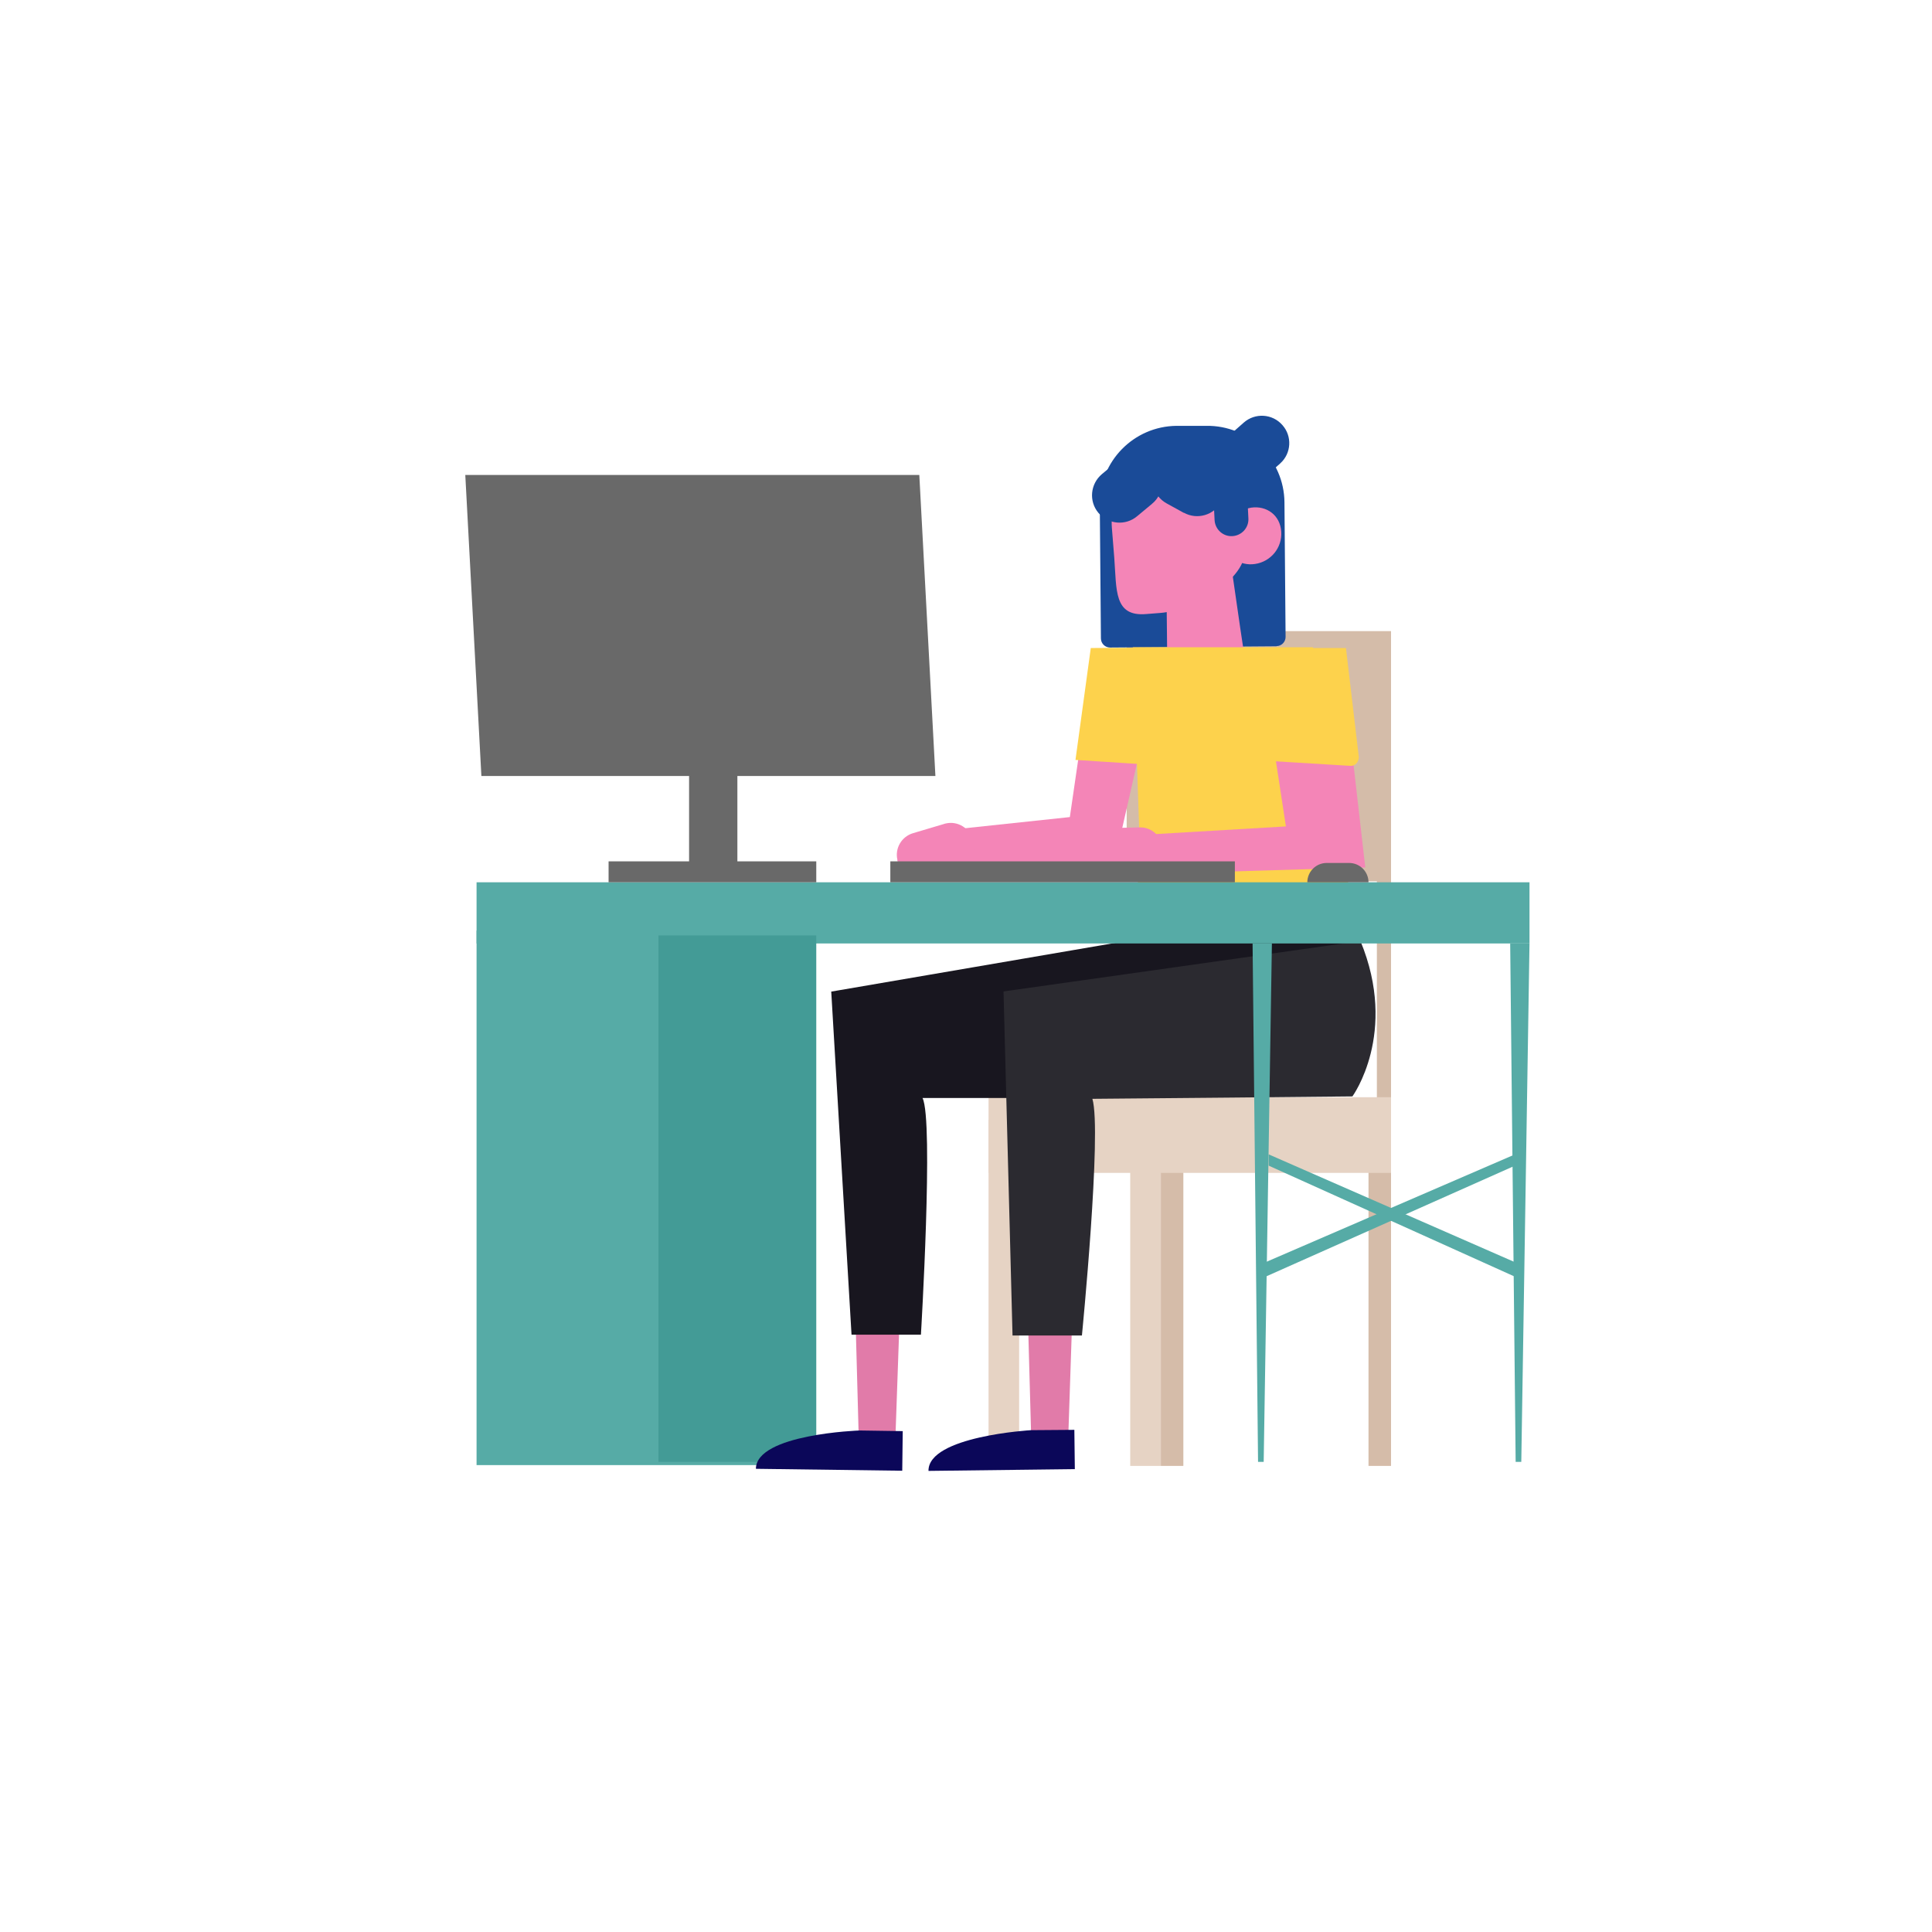 <?xml version="1.0" encoding="UTF-8"?>
<svg xmlns="http://www.w3.org/2000/svg" version="1.1" viewBox="0 0 1200 1200">
  <defs>
    <style>
      .cls-1 {
        fill: #0b0759;
      }

      .cls-2 {
        fill: #2b2a30;
      }

      .cls-3 {
        fill: #e6d3c4;
      }

      .cls-4 {
        fill: #fdd24c;
      }

      .cls-5 {
        fill: #56aba6;
      }

      .cls-6 {
        fill: #439b96;
      }

      .cls-7 {
        fill: #1a4b98;
      }

      .cls-8 {
        fill: #d5bca9;
      }

      .cls-9 {
        fill: #d4bca9;
      }

      .cls-10 {
        fill: #f485b7;
      }

      .cls-11 {
        fill: #696969;
      }

      .cls-12 {
        fill: #18161f;
      }

      .cls-13 {
        fill: #e17ba9;
      }
    </style>
  </defs>
  <!-- Generator: Adobe Illustrator 28.7.2, SVG Export Plug-In . SVG Version: 1.2.0 Build 154)  -->
  <g>
    <g id="Layer_1">
      <rect id="_椅子の脚4" data-name="椅子の脚4" class="cls-3" x="614" y="695.5" width="19" height="215"/>
      <rect id="_背もたれ支え" data-name="背もたれ支え" class="cls-9" x="855.2" y="531" width="8.8" height="164.2"/>
      <rect id="_背もたれ" data-name="背もたれ" class="cls-9" x="699.8" y="392" width="164.2" height="155.4"/>
      <rect id="_椅子の脚3" data-name="椅子の脚3" class="cls-8" x="721" y="695.5" width="14" height="215"/>
      <rect id="_椅子の脚2" data-name="椅子の脚2" class="cls-8" x="850" y="695.5" width="14" height="215"/>
      <path id="_椅子台座" data-name="椅子台座" class="cls-3" d="M614,681.5h250v47h-250v-47Z"/>
      <rect id="_椅子の脚1" data-name="椅子の脚1" class="cls-3" x="702" y="695.5" width="19" height="215"/>
      <path id="_右腕" data-name="右腕" class="cls-10" d="M594,515l-3.5,25,101.5-3.5,30-132h-42.5l-15,103-70.5,7.5Z"/>
      <path id="_右手" data-name="右手" class="cls-10" d="M557.3,534.2c1.7,7.2,8.8,11.8,16.1,10.5l20.1-3.6c7.6-1.4,12.7-8.7,11.3-16.3,0-.2,0-.5-.1-.7l-.5-2.2c-1.8-7.5-9.3-12.2-16.9-10.4-.2,0-.5.1-.7.2l-19.5,5.8c-7.1,2.1-11.4,9.4-9.7,16.6Z"/>
      <path id="_右袖" data-name="右袖" class="cls-4" d="M677.5,402.5l-9.5,69.5,54.5,3.5c2.7.1,5-2.2,5.1-5.4l4.5-68-54.6.4Z"/>
      <path id="_お団子" data-name="お団子" class="cls-7" d="M795,288l-9.2,8.1c-7,6.3-17.7,5.7-24-1.3-6.3-7-5.7-17.7,1.3-24,0,0,.1-.1.2-.2l9.2-8.1c7-6.2,17.8-5.6,24,1.5,0,0,0,0,0,0,6.2,6.9,5.6,17.6-1.3,23.8,0,0-.1.1-.2.2Z"/>
      <path id="_後ろ髪" data-name="後ろ髪" class="cls-7" d="M792.9,401.4l-103.4.8c-3.1,0-5.7-2.5-5.7-5.7h0s-.7-83.5-.7-83.5c-.2-26.5,21.1-48.2,47.6-48.5,0,0,0,0,0,0h18.6c26.5-.4,48.2,20.9,48.5,47.4,0,0,0,.1,0,.2l.7,83.5c0,3.1-2.5,5.7-5.6,5.7,0,0,0,0,0,0Z"/>
      <path id="_首" data-name="首" class="cls-10" d="M776.3,429.1c-17.1,1.6-34.2,3.5-51.2,5.5,0-26.9-.5-53.7-.7-80.7,13.5-.9,26.9-1.9,40.3-2.8,3.7,26.1,7.5,52.1,11.6,78Z"/>
      <path id="_顔" data-name="顔" class="cls-10" d="M711.9,381.4l8.9-.7c20-1.6,54.2-20.7,52.6-40.6l-1.5-18.8c-1.6-20-19.1-34.9-39.1-33.3l-8.9.7c-20,1.6-34.9,19.1-33.3,39.1,0,0,0,0,0,0l1.5,18.8c1.5,19.9-.3,36.5,19.8,34.8Z"/>
      <path id="_耳" data-name="耳" class="cls-10" d="M760.9,335.5c.8,10.4,9.2,16.2,18.6,14.8,9.8-1.4,17-10.1,16.3-20.1-.7-10.4-9.2-16.2-18.6-14.9-9.5,1.6-17.2,9.8-16.3,20.2Z"/>
      <path id="_右前髪" data-name="右前髪" class="cls-7" d="M715.6,312.9l-9.4,7.8c-7.2,6-17.9,5-24-2.2-6-7.2-5-17.9,2.2-24h0l9.4-7.8c7.2-6,17.9-5,24,2.2,6,7.1,5.1,17.8-2,23.8,0,0-.1.1-.2.1Z"/>
      <path id="_左前髪" data-name="左前髪" class="cls-7" d="M735.2,318.5l-10.7-5.9c-8.2-4.6-11.2-14.9-6.6-23.2s14.9-11.2,23.2-6.6l10.7,5.9c8.2,4.5,11.2,14.9,6.7,23.1-4.5,8.2-14.9,11.2-23.1,6.7h0Z"/>
      <path id="_もみあげ" data-name="もみあげ" class="cls-7" d="M754.4,323l-1-20.1c-.3-5.8,4.2-10.7,10-11,5.8-.3,10.7,4.2,11,10l1,20.1c.3,5.8-4.2,10.7-10,11-5.8.3-10.7-4.2-11-10h0Z"/>
      <path id="Tシャツ胴" class="cls-4" d="M845.5,585h-149.5l12.5-43-4.8-140h111.8l17.6,126.5,12.4,56.5Z"/>
      <path id="_右脚" data-name="右脚" class="cls-13" d="M556,897.5h-22.5l-7.5-276.5,173.7-21.8,18.3,81.8-154-12-8,228.5Z"/>
      <path id="_右ズボン" data-name="右ズボン" class="cls-12" d="M528.9,829h43.1s8-133.2,1-147h148s-.8-39.7-24.5-97l-180.2,30.9,12.6,213.1Z"/>
      <rect id="_腰" data-name="腰" class="cls-12" x="696" y="585" width="149" height="66"/>
      <path id="_左脚" data-name="左脚" class="cls-13" d="M663.5,893h-23l-7.5-272,173.7-21.8,18.3,81.8-154-12-7.5,224Z"/>
      <path id="_左ズボン" data-name="左ズボン" class="cls-2" d="M628.9,829.5h43.1s12.5-127,6.5-147c10,0,161.5-1.5,161.5-1.5,0,0,28.7-39.2,5-96.5l-221.7,31.3,5.6,213.7Z"/>
      <path id="_左腕" data-name="左腕" class="cls-10" d="M713.7,518.3v24.5l134.3-4-15.5-135.6h-21.6l-28.9.8,16.7,109.3-85,5Z"/>
      <path id="_左手" data-name="左手" class="cls-10" d="M673.9,528c-.2,7.4,5.4,13.7,12.8,14.3l20.3,1.7c7.7.7,14.5-5.1,15.1-12.8,0-.2,0-.5,0-.7v-2.2c.3-7.7-5.8-14.2-13.5-14.4-.2,0-.5,0-.7,0l-20.4.5c-7.4.2-13.4,6.1-13.6,13.5Z"/>
      <path id="_左袖" data-name="左袖" class="cls-4" d="M780.4,402.6l9.1,70.1,49.4,3c2.7.1,5-2.2,5.1-5.4l-8-67.8h-55.6Z"/>
      <g id="_机" data-name="机">
        <rect class="cls-5" x="296" y="548" width="654" height="38"/>
        <rect class="cls-5" x="296" y="578" width="181" height="332"/>
        <path class="cls-5" d="M784.9,908l5.1-322h-12l3.4,322h3.4Z"/>
        <path class="cls-5" d="M944.9,908l5.1-322h-12l3.4,322h3.4Z"/>
        <path class="cls-5" d="M941,784l-153-67v7l153,69v-9Z"/>
        <path class="cls-5" d="M786,784l155-67v7l-155,69v-9Z"/>
        <rect class="cls-6" x="409" y="581" width="98" height="327"/>
      </g>
      <g id="_パソコン" data-name="パソコン">
        <path class="cls-11" d="M289,295h282l10,187h-282l-10-187Z"/>
        <rect class="cls-11" x="428" y="446" width="30" height="91"/>
        <rect class="cls-11" x="378" y="535" width="129" height="13"/>
        <rect class="cls-11" x="553" y="535" width="214" height="13"/>
        <path class="cls-11" d="M812,548c0-6.6,5.4-12,12-12h14c6.6,0,12,5.4,12,12h-38Z"/>
      </g>
      <g id="_靴" data-name="靴">
        <path class="cls-1" d="M667.3,888l.3,24.5-90.9,1.1c-.3-21.6,63.7-25.3,63.7-25.3l26.9-.2Z"/>
        <path class="cls-1" d="M560.7,889l-.3,24.5-90.9-1.2c.2-21.6,64.3-23.8,64.3-23.8l26.9.4Z"/>
      </g>
    </g>
  </g>
</svg>